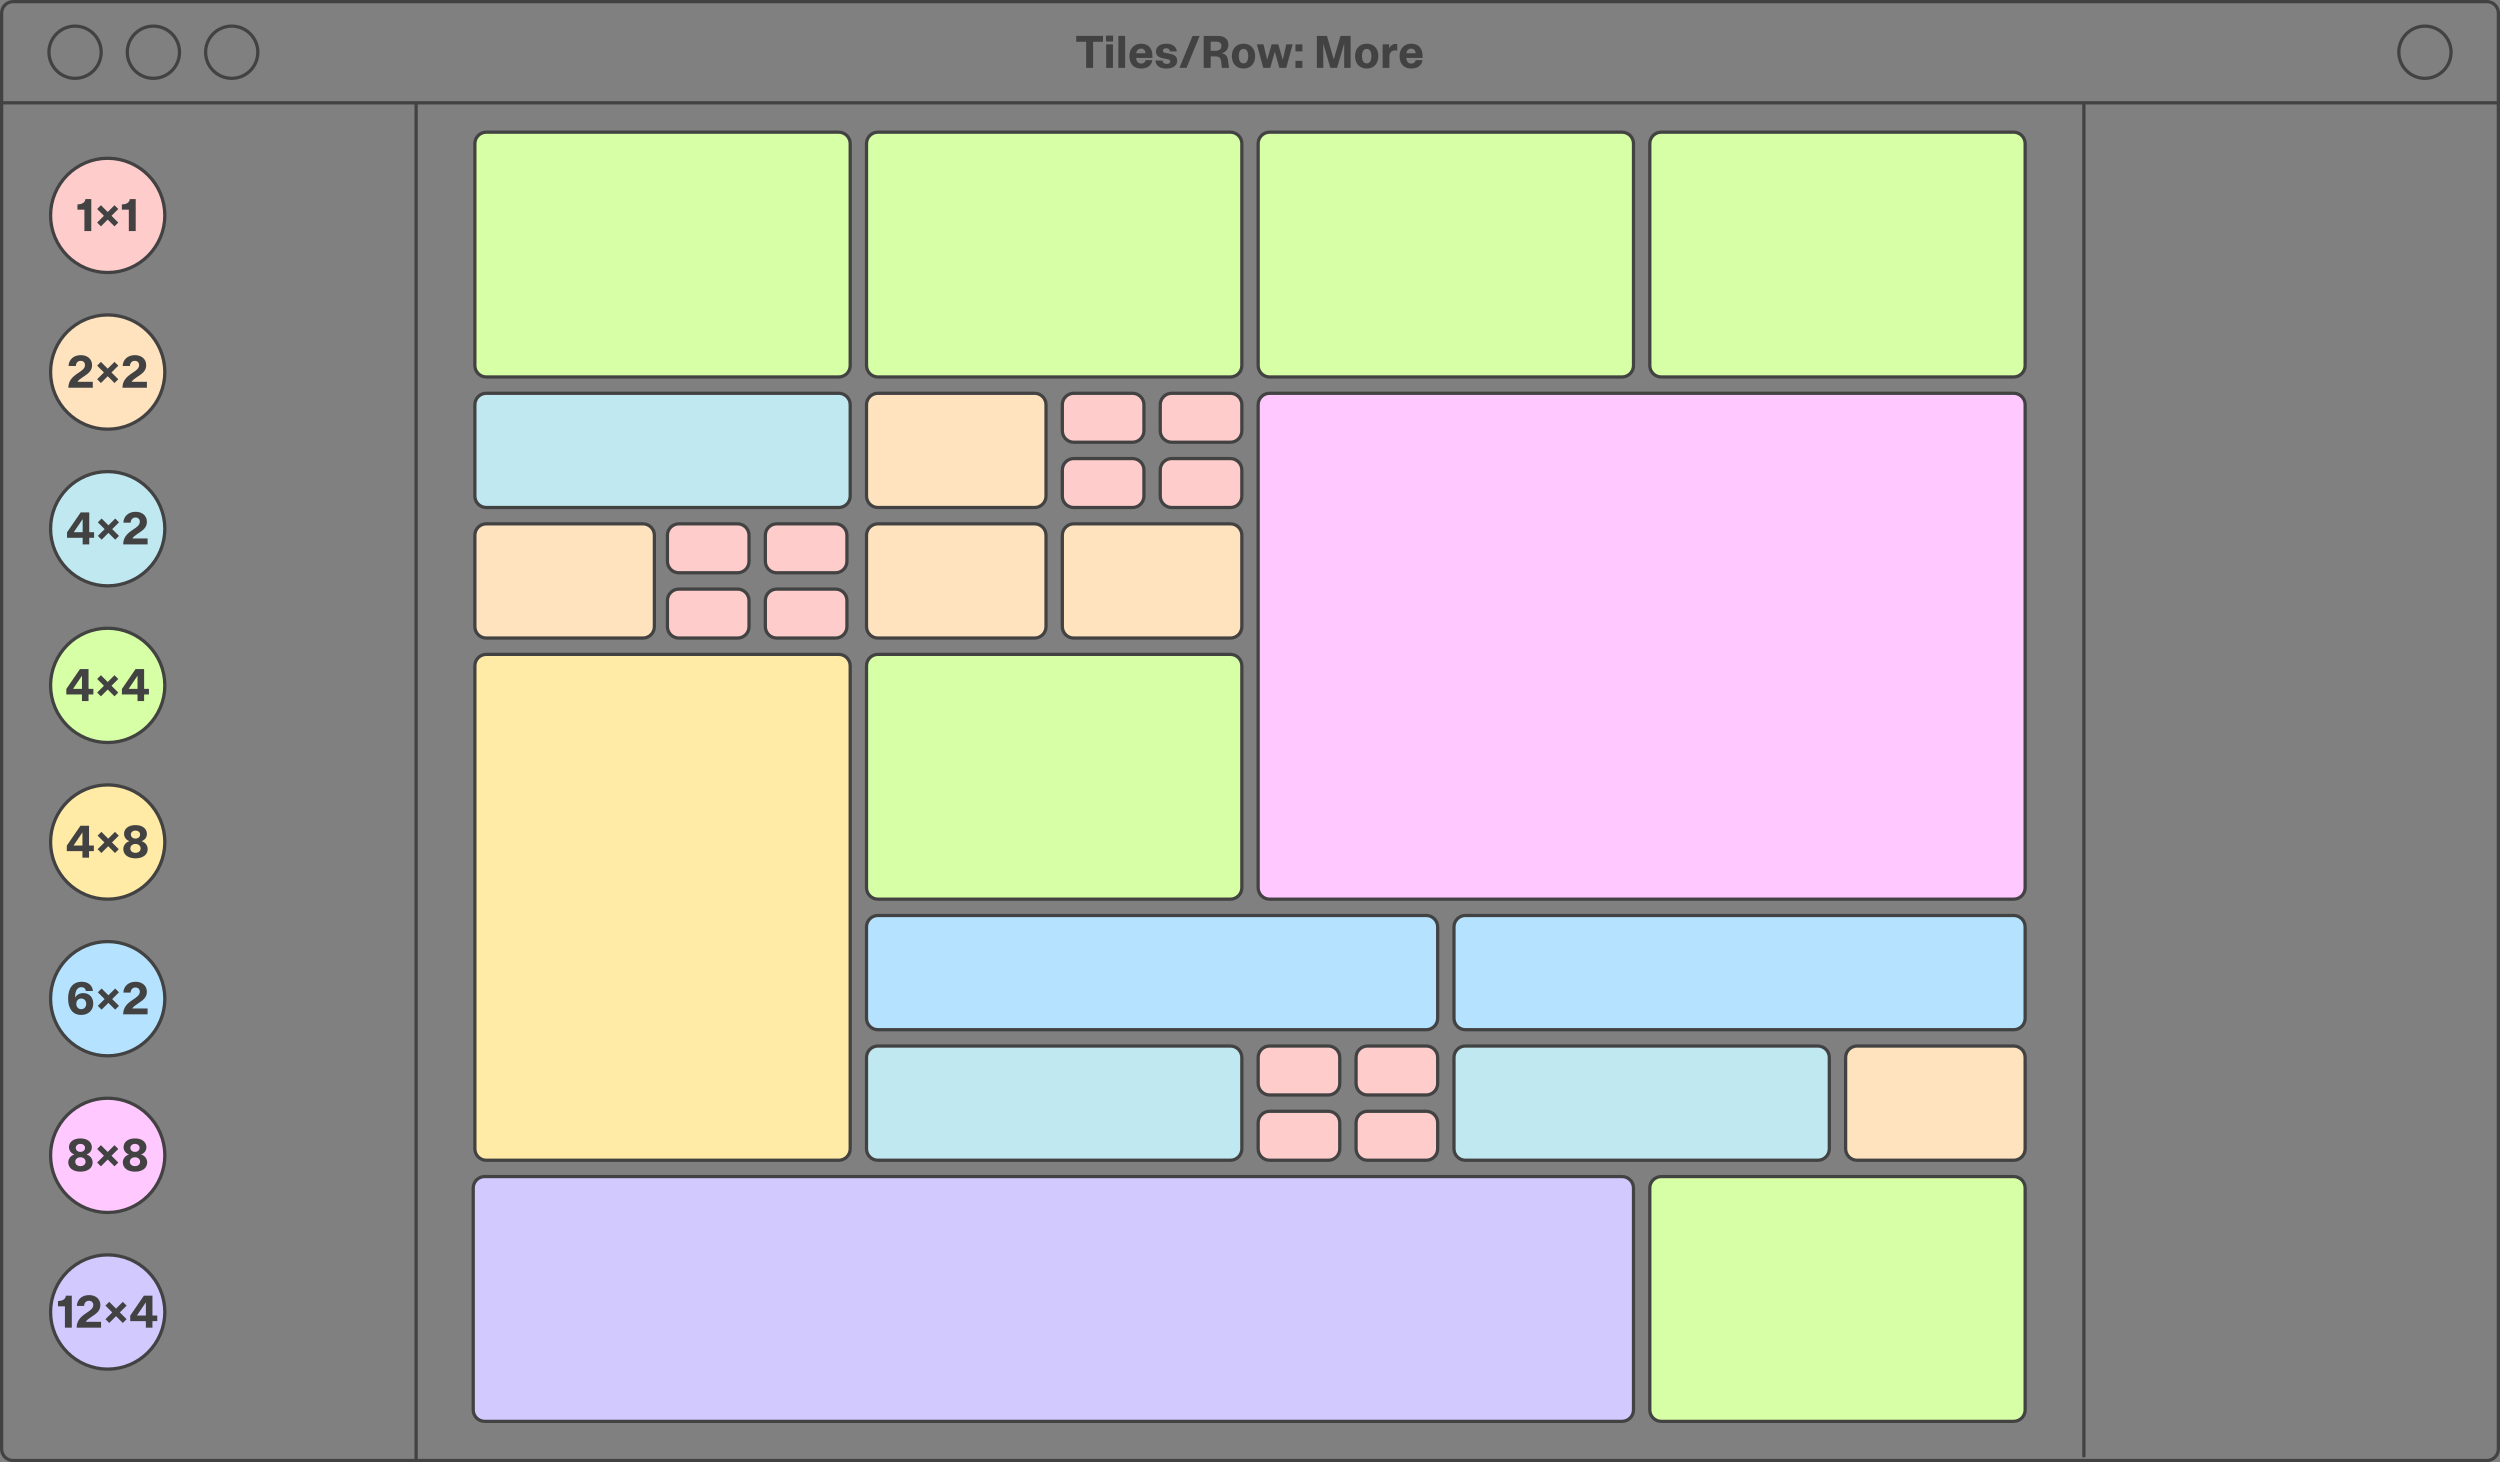 <?xml version="1.0" encoding="UTF-8"?>
<svg id="More" xmlns="http://www.w3.org/2000/svg" width="766" height="448" viewBox="0 0 766 448" style="background:#ffffff;">
  <rect x="0" y="0" width="766" height="448" fill="#808080" stroke="none"/>
  <line x1="0" y1="31.5" x2="766" y2="31.5" style="fill: none; stroke: #424242; stroke-miterlimit: 10;"/>
  <path d="M762,1c1.65,0,3,1.35,3,3v440c0,1.65-1.35,3-3,3H4c-1.65,0-3-1.35-3-3V4c0-1.65,1.35-3,3-3h758M762,0H4C1.79,0,0,1.79,0,4v440c0,2.21,1.79,4,4,4h758c2.21,0,4-1.79,4-4V4c0-2.21-1.79-4-4-4h0Z" style="fill: #424242;"/>
  <circle cx="23" cy="16" r="8" style="fill: none; stroke: #424242; stroke-miterlimit: 10;"/>
  <circle cx="47" cy="16" r="8" style="fill: none; stroke: #424242; stroke-miterlimit: 10;"/>
  <circle cx="71" cy="16" r="8" style="fill: none; stroke: #424242; stroke-miterlimit: 10;"/>
  <circle cx="743" cy="16" r="8" style="fill: none; stroke: #424242; stroke-miterlimit: 10;"/>
  <g>
    <path d="M33,83.5c-9.65,0-17.5-7.85-17.5-17.5s7.85-17.5,17.5-17.5,17.5,7.85,17.5,17.5-7.85,17.5-17.5,17.5Z" style="fill: #fcc;"/>
    <path d="M33,49c9.37,0,17,7.63,17,17s-7.63,17-17,17-17-7.63-17-17,7.63-17,17-17M33,48c-9.94,0-18,8.06-18,18s8.06,18,18,18,18-8.06,18-18-8.06-18-18-18h0Z" style="fill: #424242;"/>
  </g>
  <g>
    <rect x="19" y="61" width="28" height="12" style="fill: none;"/>
    <path d="M25.86,64.25h-2.13v-1.62c1.47-.03,2.33-.58,2.42-1.63h1.82v9.8h-2.11v-6.55Z" style="fill: #424242;"/>
    <path d="M33,67.28l-2.08,2.08-1.16-1.16,2.08-2.08-2.08-2.08,1.16-1.16,2.08,2.08,2.08-2.08,1.16,1.16-2.08,2.08,2.08,2.08-1.16,1.16-2.08-2.08Z" style="fill: #424242;"/>
    <path d="M39.47,64.25h-2.13v-1.62c1.47-.03,2.33-.58,2.42-1.63h1.82v9.8h-2.11v-6.55Z" style="fill: #424242;"/>
  </g>
  <g>
    <path d="M33,323.5c-9.65,0-17.5-7.85-17.5-17.5s7.85-17.5,17.5-17.5,17.5,7.85,17.5,17.5-7.85,17.5-17.5,17.5Z" style="fill: #b5e3ff;"/>
    <path d="M33,289c9.37,0,17,7.63,17,17s-7.63,17-17,17-17-7.63-17-17,7.63-17,17-17M33,288c-9.94,0-18,8.06-18,18s8.06,18,18,18,18-8.06,18-18-8.06-18-18-18h0Z" style="fill: #424242;"/>
  </g>
  <g>
    <rect x="19" y="301" width="28" height="12" style="fill: none;"/>
    <path d="M20.86,306.02c0-3.27,1.44-5.21,4.2-5.21,1.98,0,3.27,1.13,3.41,2.84h-2.16c-.08-.68-.54-1.18-1.36-1.18-1.07,0-1.96.8-1.94,3.23.42-.87,1.35-1.42,2.49-1.42,1.83,0,3.07,1.24,3.07,3.23s-1.47,3.47-3.68,3.47c-2.62,0-4.02-1.93-4.02-4.98ZM24.89,309.21c.9,0,1.52-.66,1.52-1.63s-.61-1.63-1.51-1.63-1.52.64-1.52,1.63.64,1.63,1.52,1.63Z" style="fill: #424242;"/>
    <path d="M33.21,307.28l-2.08,2.08-1.16-1.16,2.08-2.08-2.08-2.08,1.16-1.16,2.08,2.08,2.08-2.08,1.16,1.16-2.08,2.08,2.08,2.08-1.16,1.16-2.08-2.08Z" style="fill: #424242;"/>
    <path d="M40.75,306.28c1.39-.9,2.08-1.48,2.08-2.43,0-.79-.53-1.29-1.32-1.29-.94,0-1.46.71-1.48,1.58h-2.23c.06-1.92,1.5-3.33,3.75-3.33,2.09,0,3.45,1.28,3.45,3.04s-1.07,2.57-2.96,3.79c-.71.46-1.2.84-1.5,1.35h4.68v1.81h-7.49c.04-2.06,1.05-3.23,3.02-4.52Z" style="fill: #424242;"/>
  </g>
  <g>
    <path d="M33,131.5c-9.65,0-17.5-7.85-17.5-17.5s7.85-17.5,17.5-17.5,17.5,7.85,17.5,17.5-7.85,17.5-17.5,17.5Z" style="fill: #ffe3bf;"/>
    <path d="M33,97c9.37,0,17,7.63,17,17s-7.63,17-17,17-17-7.63-17-17,7.63-17,17-17M33,96c-9.94,0-18,8.06-18,18s8.06,18,18,18,18-8.06,18-18-8.06-18-18-18h0Z" style="fill: #424242;"/>
  </g>
  <g>
    <rect x="19" y="109" width="28" height="12" style="fill: none;"/>
    <path d="M23.96,114.28c1.39-.9,2.08-1.48,2.08-2.43,0-.79-.53-1.29-1.32-1.29-.94,0-1.46.71-1.48,1.58h-2.23c.06-1.92,1.5-3.33,3.75-3.33,2.09,0,3.45,1.28,3.45,3.04s-1.07,2.57-2.96,3.79c-.71.46-1.2.84-1.5,1.35h4.68v1.81h-7.49c.04-2.06,1.05-3.23,3.02-4.52Z" style="fill: #424242;"/>
    <path d="M33,115.28l-2.08,2.08-1.16-1.16,2.08-2.08-2.08-2.08,1.16-1.16,2.08,2.08,2.08-2.08,1.16,1.16-2.08,2.08,2.08,2.08-1.16,1.16-2.08-2.08Z" style="fill: #424242;"/>
    <path d="M40.54,114.28c1.39-.9,2.08-1.48,2.08-2.43,0-.79-.53-1.29-1.32-1.29-.94,0-1.46.71-1.48,1.58h-2.23c.06-1.92,1.5-3.33,3.75-3.33,2.09,0,3.45,1.28,3.45,3.04s-1.07,2.57-2.96,3.79c-.71.46-1.2.84-1.5,1.35h4.68v1.81h-7.49c.04-2.06,1.05-3.23,3.02-4.52Z" style="fill: #424242;"/>
  </g>
  <g>
    <path d="M33,179.5c-9.65,0-17.5-7.85-17.5-17.5s7.85-17.5,17.5-17.5,17.5,7.85,17.5,17.5-7.85,17.5-17.5,17.5Z" style="fill: #c0e8f0;"/>
    <path d="M33,145c9.37,0,17,7.63,17,17s-7.63,17-17,17-17-7.63-17-17,7.63-17,17-17M33,144c-9.94,0-18,8.06-18,18s8.06,18,18,18,18-8.06,18-18-8.06-18-18-18h0Z" style="fill: #424242;"/>
  </g>
  <g>
    <rect x="19" y="157" width="28" height="12" style="fill: none;"/>
    <path d="M25.33,164.79h-4.79v-1.69l4.18-6.1h2.63v6.07h1.48v1.72h-1.48v2.01h-2.02v-2.01ZM25.33,163.07v-4.03l-2.73,4.03h2.73Z" style="fill: #424242;"/>
    <path d="M33.22,163.28l-2.08,2.08-1.16-1.16,2.08-2.08-2.08-2.08,1.16-1.16,2.08,2.08,2.08-2.08,1.16,1.16-2.08,2.08,2.08,2.08-1.16,1.16-2.08-2.08Z" style="fill: #424242;"/>
    <path d="M40.76,162.28c1.39-.9,2.08-1.48,2.08-2.43,0-.79-.53-1.29-1.32-1.29-.94,0-1.46.71-1.48,1.58h-2.23c.06-1.92,1.5-3.33,3.75-3.33,2.09,0,3.45,1.28,3.45,3.04s-1.07,2.57-2.96,3.79c-.71.46-1.2.84-1.5,1.35h4.68v1.81h-7.49c.04-2.06,1.05-3.23,3.02-4.52Z" style="fill: #424242;"/>
  </g>
  <g>
    <path d="M33,227.5c-9.65,0-17.5-7.85-17.5-17.5s7.85-17.5,17.5-17.5,17.5,7.85,17.5,17.5-7.85,17.5-17.5,17.5Z" style="fill: #d7ffa6;"/>
    <path d="M33,193c9.37,0,17,7.63,17,17s-7.63,17-17,17-17-7.63-17-17,7.63-17,17-17M33,192c-9.94,0-18,8.06-18,18s8.06,18,18,18,18-8.06,18-18-8.06-18-18-18h0Z" style="fill: #424242;"/>
  </g>
  <g>
    <rect x="19" y="205" width="28" height="12" style="fill: none;"/>
    <path d="M25.11,212.79h-4.79v-1.69l4.18-6.1h2.63v6.07h1.48v1.72h-1.48v2.01h-2.02v-2.01ZM25.11,211.07v-4.03l-2.73,4.03h2.73Z" style="fill: #424242;"/>
    <path d="M33,211.28l-2.08,2.08-1.16-1.16,2.08-2.08-2.08-2.08,1.16-1.16,2.08,2.08,2.08-2.08,1.16,1.16-2.08,2.08,2.08,2.08-1.16,1.16-2.08-2.08Z" style="fill: #424242;"/>
    <path d="M42.14,212.79h-4.79v-1.69l4.18-6.1h2.63v6.07h1.48v1.72h-1.48v2.01h-2.02v-2.01ZM42.14,211.07v-4.03l-2.73,4.03h2.73Z" style="fill: #424242;"/>
  </g>
  <g>
    <path d="M33,371.5c-9.65,0-17.5-7.85-17.5-17.5s7.85-17.5,17.5-17.5,17.5,7.85,17.5,17.5-7.85,17.5-17.5,17.5Z" style="fill: #ffc9ff;"/>
    <path d="M33,337c9.37,0,17,7.63,17,17s-7.63,17-17,17-17-7.63-17-17,7.63-17,17-17M33,336c-9.94,0-18,8.06-18,18s8.06,18,18,18,18-8.06,18-18-8.06-18-18-18h0Z" style="fill: #424242;"/>
  </g>
  <g>
    <rect x="19" y="349" width="28" height="12" style="fill: none;"/>
    <path d="M20.91,356.18c0-1.1.69-2.08,1.89-2.45-1.1-.37-1.66-1.3-1.66-2.25,0-1.5,1.26-2.67,3.51-2.67s3.49,1.2,3.49,2.7c0,.98-.57,1.87-1.65,2.22,1.21.36,1.89,1.35,1.89,2.45,0,1.61-1.37,2.82-3.73,2.82s-3.73-1.21-3.73-2.82ZM24.64,357.31c.93,0,1.58-.58,1.58-1.35s-.65-1.37-1.58-1.37-1.58.59-1.58,1.37.64,1.35,1.58,1.35ZM24.64,352.94c.81,0,1.41-.51,1.41-1.24s-.6-1.21-1.41-1.21-1.42.5-1.42,1.21.6,1.24,1.42,1.24Z" style="fill: #424242;"/>
    <path d="M33,355.28l-2.08,2.08-1.16-1.16,2.08-2.08-2.08-2.08,1.16-1.16,2.08,2.08,2.08-2.08,1.16,1.16-2.08,2.08,2.08,2.08-1.16,1.16-2.08-2.08Z" style="fill: #424242;"/>
    <path d="M37.63,356.18c0-1.1.69-2.08,1.89-2.45-1.1-.37-1.66-1.3-1.66-2.25,0-1.5,1.26-2.67,3.51-2.67s3.49,1.2,3.49,2.7c0,.98-.57,1.87-1.65,2.22,1.21.36,1.89,1.35,1.89,2.45,0,1.61-1.37,2.82-3.73,2.82s-3.73-1.21-3.73-2.82ZM41.36,357.31c.93,0,1.58-.58,1.58-1.35s-.65-1.37-1.58-1.37-1.58.59-1.58,1.37.64,1.35,1.58,1.35ZM41.36,352.94c.81,0,1.41-.51,1.41-1.24s-.6-1.21-1.41-1.21-1.42.5-1.42,1.21.6,1.24,1.42,1.24Z" style="fill: #424242;"/>
  </g>
  <g>
    <path d="M33,419.5c-9.65,0-17.5-7.85-17.5-17.5s7.85-17.5,17.5-17.5,17.5,7.85,17.5,17.5-7.85,17.5-17.5,17.5Z" style="fill: #d2c9ff;"/>
    <path d="M33,385c9.37,0,17,7.63,17,17s-7.63,17-17,17-17-7.63-17-17,7.63-17,17-17M33,384c-9.94,0-18,8.06-18,18s8.06,18,18,18,18-8.06,18-18-8.06-18-18-18h0Z" style="fill: #424242;"/>
  </g>
  <g>
    <rect x="15" y="397" width="36" height="12" style="fill: none;"/>
    <path d="M19.89,400.25h-2.13v-1.62c1.47-.03,2.33-.58,2.42-1.63h1.82v9.8h-2.11v-6.55Z" style="fill: #424242;"/>
    <path d="M26.5,402.28c1.39-.9,2.08-1.48,2.08-2.43,0-.79-.53-1.29-1.32-1.29-.94,0-1.46.71-1.48,1.58h-2.23c.06-1.92,1.5-3.33,3.75-3.33,2.09,0,3.45,1.28,3.45,3.04s-1.07,2.57-2.96,3.79c-.71.46-1.2.84-1.5,1.35h4.68v1.81h-7.49c.04-2.06,1.05-3.23,3.02-4.52Z" style="fill: #424242;"/>
    <path d="M35.55,403.28l-2.08,2.08-1.16-1.16,2.08-2.08-2.08-2.08,1.16-1.16,2.08,2.08,2.08-2.08,1.16,1.16-2.08,2.08,2.08,2.08-1.16,1.16-2.08-2.08Z" style="fill: #424242;"/>
    <path d="M44.69,404.79h-4.79v-1.69l4.18-6.1h2.63v6.07h1.48v1.72h-1.48v2.01h-2.02v-2.01ZM44.69,403.07v-4.03l-2.73,4.03h2.73Z" style="fill: #424242;"/>
  </g>
  <g>
    <path d="M33,275.5c-9.65,0-17.5-7.85-17.5-17.5s7.85-17.5,17.5-17.5,17.5,7.85,17.5,17.5-7.85,17.5-17.5,17.5Z" style="fill: #ffeaa6;"/>
    <path d="M33,241c9.37,0,17,7.63,17,17s-7.63,17-17,17-17-7.63-17-17,7.63-17,17-17M33,240c-9.94,0-18,8.06-18,18s8.06,18,18,18,18-8.06,18-18-8.06-18-18-18h0Z" style="fill: #424242;"/>
  </g>
  <g>
    <rect x="19" y="253" width="28" height="12" style="fill: none;"/>
    <path d="M25.26,260.79h-4.79v-1.69l4.18-6.1h2.63v6.07h1.48v1.72h-1.48v2.01h-2.02v-2.01ZM25.26,259.07v-4.03l-2.73,4.03h2.73Z" style="fill: #424242;"/>
    <path d="M33.15,259.28l-2.08,2.08-1.16-1.16,2.08-2.08-2.08-2.08,1.16-1.16,2.08,2.08,2.08-2.08,1.16,1.16-2.08,2.08,2.08,2.08-1.16,1.16-2.08-2.08Z" style="fill: #424242;"/>
    <path d="M37.78,260.18c0-1.1.69-2.08,1.89-2.45-1.1-.37-1.66-1.3-1.66-2.25,0-1.5,1.26-2.67,3.51-2.67s3.49,1.2,3.49,2.7c0,.98-.57,1.87-1.65,2.22,1.21.36,1.89,1.35,1.89,2.45,0,1.61-1.37,2.82-3.73,2.82s-3.73-1.21-3.73-2.82ZM41.51,261.31c.93,0,1.58-.58,1.58-1.35s-.65-1.37-1.58-1.37-1.58.59-1.58,1.37.64,1.35,1.58,1.35ZM41.51,256.94c.81,0,1.41-.51,1.41-1.24s-.6-1.21-1.41-1.21-1.42.5-1.42,1.21.6,1.24,1.42,1.24Z" style="fill: #424242;"/>
  </g>
  <g>
    <rect x="145.5" y="200.5" width="115" height="155" rx="3.5" ry="3.5" style="fill: #ffeaa6;"/>
    <path d="M257,201c1.65,0,3,1.35,3,3v148c0,1.65-1.35,3-3,3h-108c-1.65,0-3-1.35-3-3v-148c0-1.65,1.35-3,3-3h108M257,200h-108c-2.21,0-4,1.79-4,4v148c0,2.21,1.79,4,4,4h108c2.21,0,4-1.79,4-4v-148c0-2.21-1.79-4-4-4h0Z" style="fill: #424242;"/>
  </g>
  <g>
    <rect x="265.5" y="200.5" width="115" height="75" rx="3.5" ry="3.5" style="fill: #d7ffa6;"/>
    <path d="M377,201c1.65,0,3,1.35,3,3v68c0,1.65-1.35,3-3,3h-108c-1.65,0-3-1.35-3-3v-68c0-1.65,1.35-3,3-3h108M377,200h-108c-2.21,0-4,1.79-4,4v68c0,2.21,1.79,4,4,4h108c2.21,0,4-1.79,4-4v-68c0-2.21-1.79-4-4-4h0Z" style="fill: #424242;"/>
  </g>
  <g>
    <rect x="385.5" y="120.5" width="235" height="155" rx="3.5" ry="3.5" style="fill: #ffc9ff;"/>
    <path d="M617,121c1.65,0,3,1.35,3,3v148c0,1.65-1.35,3-3,3h-228c-1.65,0-3-1.35-3-3V124c0-1.65,1.35-3,3-3h228M617,120h-228c-2.21,0-4,1.79-4,4v148c0,2.21,1.79,4,4,4h228c2.21,0,4-1.79,4-4V124c0-2.21-1.79-4-4-4h0Z" style="fill: #424242;"/>
  </g>
  <g>
    <rect x="265.5" y="280.5" width="175" height="35" rx="3.5" ry="3.5" style="fill: #b5e3ff;"/>
    <path d="M437,281c1.65,0,3,1.35,3,3v28c0,1.65-1.35,3-3,3h-168c-1.65,0-3-1.35-3-3v-28c0-1.65,1.35-3,3-3h168M437,280h-168c-2.21,0-4,1.79-4,4v28c0,2.21,1.79,4,4,4h168c2.21,0,4-1.79,4-4v-28c0-2.21-1.79-4-4-4h0Z" style="fill: #424242;"/>
  </g>
  <g>
    <rect x="145" y="360.5" width="355.5" height="75" rx="3.5" ry="3.5" style="fill: #d2c9ff;"/>
    <path d="M497,361c1.65,0,3,1.35,3,3v68c0,1.65-1.35,3-3,3H148.5c-1.65,0-3-1.35-3-3v-68c0-1.65,1.35-3,3-3h348.5M497,360H148.5c-2.21,0-4,1.79-4,4v68c0,2.21,1.79,4,4,4h348.5c2.21,0,4-1.79,4-4v-68c0-2.21-1.79-4-4-4h0Z" style="fill: #424242;"/>
  </g>
  <g>
    <rect x="265.5" y="160.5" width="55" height="35" rx="3.5" ry="3.5" style="fill: #ffe3bf;"/>
    <path d="M317,161c1.65,0,3,1.35,3,3v28c0,1.65-1.35,3-3,3h-48c-1.65,0-3-1.35-3-3v-28c0-1.65,1.35-3,3-3h48M317,160h-48c-2.21,0-4,1.79-4,4v28c0,2.21,1.79,4,4,4h48c2.21,0,4-1.79,4-4v-28c0-2.21-1.79-4-4-4h0Z" style="fill: #424242;"/>
  </g>
  <g>
    <rect x="265.5" y="120.5" width="55" height="35" rx="3.5" ry="3.5" style="fill: #ffe3bf;"/>
    <path d="M317,121c1.65,0,3,1.35,3,3v28c0,1.65-1.35,3-3,3h-48c-1.65,0-3-1.35-3-3v-28c0-1.65,1.35-3,3-3h48M317,120h-48c-2.21,0-4,1.79-4,4v28c0,2.21,1.79,4,4,4h48c2.21,0,4-1.79,4-4v-28c0-2.21-1.79-4-4-4h0Z" style="fill: #424242;"/>
  </g>
  <g>
    <rect x="325.5" y="160.5" width="55" height="35" rx="3.5" ry="3.5" style="fill: #ffe3bf;"/>
    <path d="M377,161c1.65,0,3,1.35,3,3v28c0,1.65-1.35,3-3,3h-48c-1.65,0-3-1.35-3-3v-28c0-1.65,1.35-3,3-3h48M377,160h-48c-2.21,0-4,1.79-4,4v28c0,2.21,1.79,4,4,4h48c2.21,0,4-1.79,4-4v-28c0-2.21-1.79-4-4-4h0Z" style="fill: #424242;"/>
  </g>
  <g>
    <rect x="145.5" y="160.5" width="55" height="35" rx="3.5" ry="3.5" style="fill: #ffe3bf;"/>
    <path d="M197,161c1.65,0,3,1.35,3,3v28c0,1.65-1.35,3-3,3h-48c-1.65,0-3-1.35-3-3v-28c0-1.65,1.35-3,3-3h48M197,160h-48c-2.21,0-4,1.79-4,4v28c0,2.21,1.79,4,4,4h48c2.21,0,4-1.79,4-4v-28c0-2.21-1.79-4-4-4h0Z" style="fill: #424242;"/>
  </g>
  <g>
    <rect x="145.5" y="120.5" width="115" height="35" rx="3.5" ry="3.5" style="fill: #c0e8f0;"/>
    <path d="M257,121c1.65,0,3,1.35,3,3v28c0,1.65-1.35,3-3,3h-108c-1.65,0-3-1.35-3-3v-28c0-1.65,1.35-3,3-3h108M257,120h-108c-2.21,0-4,1.79-4,4v28c0,2.21,1.79,4,4,4h108c2.21,0,4-1.79,4-4v-28c0-2.21-1.79-4-4-4h0Z" style="fill: #424242;"/>
  </g>
  <g>
    <rect x="204.5" y="180.5" width="25" height="15" rx="3.5" ry="3.5" style="fill: #fcc;"/>
    <path d="M226,181c1.65,0,3,1.35,3,3v8c0,1.65-1.35,3-3,3h-18c-1.65,0-3-1.35-3-3v-8c0-1.65,1.35-3,3-3h18M226,180h-18c-2.21,0-4,1.79-4,4v8c0,2.21,1.79,4,4,4h18c2.21,0,4-1.79,4-4v-8c0-2.21-1.79-4-4-4h0Z" style="fill: #424242;"/>
  </g>
  <g>
    <rect x="204.5" y="160.5" width="25" height="15" rx="3.5" ry="3.5" style="fill: #fcc;"/>
    <path d="M226,161c1.65,0,3,1.35,3,3v8c0,1.65-1.35,3-3,3h-18c-1.65,0-3-1.35-3-3v-8c0-1.65,1.35-3,3-3h18M226,160h-18c-2.21,0-4,1.79-4,4v8c0,2.21,1.79,4,4,4h18c2.21,0,4-1.79,4-4v-8c0-2.21-1.79-4-4-4h0Z" style="fill: #424242;"/>
  </g>
  <g>
    <rect x="234.5" y="160.5" width="25" height="15" rx="3.5" ry="3.5" style="fill: #fcc;"/>
    <path d="M256,161c1.65,0,3,1.35,3,3v8c0,1.65-1.35,3-3,3h-18c-1.65,0-3-1.35-3-3v-8c0-1.65,1.35-3,3-3h18M256,160h-18c-2.21,0-4,1.79-4,4v8c0,2.21,1.79,4,4,4h18c2.21,0,4-1.79,4-4v-8c0-2.21-1.79-4-4-4h0Z" style="fill: #424242;"/>
  </g>
  <g>
    <rect x="234.5" y="180.5" width="25" height="15" rx="3.5" ry="3.5" style="fill: #fcc;"/>
    <path d="M256,181c1.65,0,3,1.35,3,3v8c0,1.65-1.35,3-3,3h-18c-1.65,0-3-1.35-3-3v-8c0-1.65,1.35-3,3-3h18M256,180h-18c-2.21,0-4,1.79-4,4v8c0,2.21,1.79,4,4,4h18c2.21,0,4-1.79,4-4v-8c0-2.21-1.79-4-4-4h0Z" style="fill: #424242;"/>
  </g>
  <g>
    <rect x="325.5" y="140.5" width="25" height="15" rx="3.5" ry="3.5" style="fill: #fcc;"/>
    <path d="M347,141c1.65,0,3,1.35,3,3v8c0,1.65-1.35,3-3,3h-18c-1.65,0-3-1.35-3-3v-8c0-1.65,1.35-3,3-3h18M347,140h-18c-2.21,0-4,1.79-4,4v8c0,2.21,1.79,4,4,4h18c2.21,0,4-1.79,4-4v-8c0-2.21-1.79-4-4-4h0Z" style="fill: #424242;"/>
  </g>
  <g>
    <rect x="325.5" y="120.5" width="25" height="15" rx="3.5" ry="3.5" style="fill: #fcc;"/>
    <path d="M347,121c1.65,0,3,1.35,3,3v8c0,1.65-1.35,3-3,3h-18c-1.65,0-3-1.35-3-3v-8c0-1.65,1.35-3,3-3h18M347,120h-18c-2.21,0-4,1.79-4,4v8c0,2.21,1.79,4,4,4h18c2.21,0,4-1.79,4-4v-8c0-2.21-1.79-4-4-4h0Z" style="fill: #424242;"/>
  </g>
  <g>
    <rect x="355.5" y="120.5" width="25" height="15" rx="3.5" ry="3.5" style="fill: #fcc;"/>
    <path d="M377,121c1.65,0,3,1.35,3,3v8c0,1.65-1.35,3-3,3h-18c-1.65,0-3-1.35-3-3v-8c0-1.65,1.35-3,3-3h18M377,120h-18c-2.21,0-4,1.79-4,4v8c0,2.21,1.79,4,4,4h18c2.21,0,4-1.79,4-4v-8c0-2.21-1.79-4-4-4h0Z" style="fill: #424242;"/>
  </g>
  <g>
    <rect x="355.5" y="140.5" width="25" height="15" rx="3.5" ry="3.5" style="fill: #fcc;"/>
    <path d="M377,141c1.65,0,3,1.35,3,3v8c0,1.65-1.35,3-3,3h-18c-1.65,0-3-1.35-3-3v-8c0-1.65,1.35-3,3-3h18M377,140h-18c-2.21,0-4,1.79-4,4v8c0,2.21,1.79,4,4,4h18c2.21,0,4-1.79,4-4v-8c0-2.21-1.79-4-4-4h0Z" style="fill: #424242;"/>
  </g>
  <g>
    <rect x="265.5" y="320.5" width="115" height="35" rx="3.5" ry="3.5" style="fill: #c0e8f0;"/>
    <path d="M377,321c1.65,0,3,1.35,3,3v28c0,1.65-1.35,3-3,3h-108c-1.65,0-3-1.35-3-3v-28c0-1.65,1.35-3,3-3h108M377,320h-108c-2.21,0-4,1.79-4,4v28c0,2.21,1.79,4,4,4h108c2.21,0,4-1.79,4-4v-28c0-2.21-1.79-4-4-4h0Z" style="fill: #424242;"/>
  </g>
  <g>
    <rect x="385.5" y="340.5" width="25" height="15" rx="3.5" ry="3.5" style="fill: #fcc;"/>
    <path d="M407,341c1.65,0,3,1.35,3,3v8c0,1.65-1.35,3-3,3h-18c-1.65,0-3-1.35-3-3v-8c0-1.65,1.35-3,3-3h18M407,340h-18c-2.21,0-4,1.79-4,4v8c0,2.21,1.79,4,4,4h18c2.21,0,4-1.79,4-4v-8c0-2.21-1.79-4-4-4h0Z" style="fill: #424242;"/>
  </g>
  <g>
    <rect x="385.5" y="320.5" width="25" height="15" rx="3.5" ry="3.5" style="fill: #fcc;"/>
    <path d="M407,321c1.65,0,3,1.35,3,3v8c0,1.65-1.35,3-3,3h-18c-1.65,0-3-1.35-3-3v-8c0-1.65,1.35-3,3-3h18M407,320h-18c-2.21,0-4,1.79-4,4v8c0,2.21,1.79,4,4,4h18c2.21,0,4-1.79,4-4v-8c0-2.21-1.79-4-4-4h0Z" style="fill: #424242;"/>
  </g>
  <g>
    <rect x="415.5" y="320.5" width="25" height="15" rx="3.5" ry="3.5" style="fill: #fcc;"/>
    <path d="M437,321c1.65,0,3,1.35,3,3v8c0,1.65-1.35,3-3,3h-18c-1.65,0-3-1.35-3-3v-8c0-1.65,1.35-3,3-3h18M437,320h-18c-2.21,0-4,1.79-4,4v8c0,2.21,1.79,4,4,4h18c2.21,0,4-1.79,4-4v-8c0-2.21-1.79-4-4-4h0Z" style="fill: #424242;"/>
  </g>
  <g>
    <rect x="415.5" y="340.5" width="25" height="15" rx="3.5" ry="3.5" style="fill: #fcc;"/>
    <path d="M437,341c1.65,0,3,1.35,3,3v8c0,1.65-1.35,3-3,3h-18c-1.65,0-3-1.35-3-3v-8c0-1.65,1.35-3,3-3h18M437,340h-18c-2.21,0-4,1.79-4,4v8c0,2.21,1.79,4,4,4h18c2.21,0,4-1.79,4-4v-8c0-2.21-1.79-4-4-4h0Z" style="fill: #424242;"/>
  </g>
  <g>
    <rect x="445.5" y="280.5" width="175" height="35" rx="3.5" ry="3.5" style="fill: #b5e3ff;"/>
    <path d="M617,281c1.65,0,3,1.35,3,3v28c0,1.65-1.35,3-3,3h-168c-1.65,0-3-1.35-3-3v-28c0-1.65,1.35-3,3-3h168M617,280h-168c-2.21,0-4,1.79-4,4v28c0,2.21,1.79,4,4,4h168c2.21,0,4-1.79,4-4v-28c0-2.21-1.79-4-4-4h0Z" style="fill: #424242;"/>
  </g>
  <g>
    <rect x="565.5" y="320.5" width="55" height="35" rx="3.5" ry="3.5" style="fill: #ffe3bf;"/>
    <path d="M617,321c1.65,0,3,1.35,3,3v28c0,1.65-1.35,3-3,3h-48c-1.65,0-3-1.35-3-3v-28c0-1.65,1.35-3,3-3h48M617,320h-48c-2.21,0-4,1.79-4,4v28c0,2.21,1.79,4,4,4h48c2.21,0,4-1.79,4-4v-28c0-2.21-1.79-4-4-4h0Z" style="fill: #424242;"/>
  </g>
  <g>
    <rect x="445.5" y="320.5" width="115" height="35" rx="3.5" ry="3.5" style="fill: #c0e8f0;"/>
    <path d="M557,321c1.65,0,3,1.35,3,3v28c0,1.65-1.35,3-3,3h-108c-1.65,0-3-1.35-3-3v-28c0-1.65,1.35-3,3-3h108M557,320h-108c-2.21,0-4,1.79-4,4v28c0,2.21,1.79,4,4,4h108c2.21,0,4-1.79,4-4v-28c0-2.21-1.79-4-4-4h0Z" style="fill: #424242;"/>
  </g>
  <g>
    <rect x="505.5" y="360.5" width="115" height="75" rx="3.5" ry="3.5" style="fill: #d7ffa6;"/>
    <path d="M617,361c1.65,0,3,1.35,3,3v68c0,1.65-1.35,3-3,3h-108c-1.65,0-3-1.35-3-3v-68c0-1.65,1.35-3,3-3h108M617,360h-108c-2.21,0-4,1.79-4,4v68c0,2.21,1.79,4,4,4h108c2.21,0,4-1.79,4-4v-68c0-2.21-1.79-4-4-4h0Z" style="fill: #424242;"/>
  </g>
  <g>
    <rect x="145.5" y="40.5" width="115" height="75" rx="3.5" ry="3.5" style="fill: #d7ffa6;"/>
    <path d="M257,41c1.65,0,3,1.35,3,3v68c0,1.65-1.35,3-3,3h-108c-1.65,0-3-1.35-3-3V44c0-1.65,1.35-3,3-3h108M257,40h-108c-2.21,0-4,1.79-4,4v68c0,2.21,1.79,4,4,4h108c2.21,0,4-1.79,4-4V44c0-2.21-1.79-4-4-4h0Z" style="fill: #424242;"/>
  </g>
  <g>
    <rect x="265.5" y="40.5" width="115" height="75" rx="3.5" ry="3.5" style="fill: #d7ffa6;"/>
    <path d="M377,41c1.65,0,3,1.35,3,3v68c0,1.65-1.35,3-3,3h-108c-1.65,0-3-1.35-3-3V44c0-1.65,1.35-3,3-3h108M377,40h-108c-2.21,0-4,1.79-4,4v68c0,2.21,1.79,4,4,4h108c2.21,0,4-1.79,4-4V44c0-2.21-1.79-4-4-4h0Z" style="fill: #424242;"/>
  </g>
  <g>
    <rect x="385.5" y="40.5" width="115" height="75" rx="3.5" ry="3.5" style="fill: #d7ffa6;"/>
    <path d="M497,41c1.65,0,3,1.35,3,3v68c0,1.65-1.35,3-3,3h-108c-1.65,0-3-1.35-3-3V44c0-1.65,1.35-3,3-3h108M497,40h-108c-2.21,0-4,1.79-4,4v68c0,2.21,1.79,4,4,4h108c2.21,0,4-1.79,4-4V44c0-2.21-1.79-4-4-4h0Z" style="fill: #424242;"/>
  </g>
  <g>
    <rect x="505.5" y="40.5" width="115" height="75" rx="3.5" ry="3.5" style="fill: #d7ffa6;"/>
    <path d="M617,41c1.65,0,3,1.35,3,3v68c0,1.65-1.35,3-3,3h-108c-1.65,0-3-1.35-3-3V44c0-1.65,1.35-3,3-3h108M617,40h-108c-2.21,0-4,1.79-4,4v68c0,2.21,1.79,4,4,4h108c2.21,0,4-1.79,4-4V44c0-2.21-1.79-4-4-4h0Z" style="fill: #424242;"/>
  </g>
  <line x1="127.5" y1="31.5" x2="127.5" y2="447.5" style="fill: none; stroke: #424242; stroke-miterlimit: 10;"/>
  <line x1="638.5" y1="31.5" x2="638.5" y2="446.5" style="fill: none; stroke: #424242; stroke-miterlimit: 10;"/>
  <g>
    <rect x="127" y="11" width="512" height="20" style="fill: none;"/>
    <path d="M332.79,12.8h-3.03v-1.8h8.2v1.8h-3.03v8h-2.14v-8Z" style="fill: #424242;"/>
    <path d="M338.88,10.9h2.17v1.82h-2.17v-1.82ZM338.93,13.59h2.07v7.21h-2.07v-7.21Z" style="fill: #424242;"/>
    <path d="M342.67,11h2.07v9.8h-2.07v-9.8Z" style="fill: #424242;"/>
    <path d="M346.05,17.21c0-2.43,1.54-3.82,3.62-3.82s3.43,1.33,3.43,3.71c0,.21,0,.42,0,.66h-4.99c.07,1.13.67,1.72,1.57,1.72.7,0,1.2-.38,1.32-1.06h2.07c-.2,1.59-1.46,2.58-3.41,2.58-2.15,0-3.6-1.23-3.6-3.79ZM350.99,16.33c-.07-.95-.57-1.44-1.37-1.44s-1.35.5-1.49,1.44h2.86Z" style="fill: #424242;"/>
    <path d="M354.05,18.54h2.17c.02.67.53,1.05,1.27,1.05.67,0,1.08-.28,1.08-.75,0-.41-.29-.59-.9-.72l-1.29-.25c-1.54-.3-2.19-.99-2.19-2.08,0-1.39,1.16-2.4,3.19-2.4s3.12,1.07,3.19,2.37h-2.13c-.02-.61-.42-.97-1.09-.97-.62,0-1.04.3-1.04.75,0,.36.25.56.81.67l1.36.26c1.54.29,2.21.98,2.21,2.11,0,1.64-1.42,2.43-3.23,2.43-2.08,0-3.37-.88-3.42-2.46Z" style="fill: #424242;"/>
    <path d="M365.41,11h2.17l-4.03,9.8h-2.17l4.03-9.8Z" style="fill: #424242;"/>
    <path d="M368.82,11h4.36c1.96,0,3.2,1.01,3.2,2.65,0,1.41-.75,2.32-2.03,2.68,1.12.18,1.74.85,1.91,2.15l.32,2.32h-2.19l-.23-1.96c-.13-1.1-.61-1.56-1.76-1.56h-1.44v3.52h-2.15v-9.8ZM372.53,15.55c1.04,0,1.71-.54,1.71-1.48,0-.87-.57-1.31-1.54-1.31h-1.74v2.8h1.57Z" style="fill: #424242;"/>
    <path d="M377.44,17.19c0-2.34,1.41-3.8,3.57-3.8s3.57,1.46,3.57,3.8-1.41,3.81-3.57,3.81-3.57-1.47-3.57-3.81ZM381.01,19.42c.9,0,1.44-.75,1.44-2.22s-.54-2.21-1.44-2.21-1.44.75-1.44,2.21.55,2.22,1.44,2.22Z" style="fill: #424242;"/>
    <path d="M385.11,13.59h2.02l1.13,4.71,1.37-4.71h2.04l1.37,4.75,1.09-4.75h1.94l-1.97,7.21h-2.11l-1.38-4.96-1.42,4.96h-2.13l-1.96-7.21Z" style="fill: #424242;"/>
    <path d="M396.93,13.59h2.12v2.15h-2.12v-2.15ZM396.93,18.65h2.12v2.15h-2.12v-2.15Z" style="fill: #424242;"/>
    <path d="M403.48,11h3.09l2.09,7.18,2.08-7.18h3.09v9.8h-1.97v-7.47l-2.18,7.47h-2.06l-2.17-7.46v7.46h-1.97v-9.8Z" style="fill: #424242;"/>
    <path d="M415.19,17.19c0-2.34,1.41-3.8,3.57-3.8s3.57,1.46,3.57,3.8-1.41,3.81-3.57,3.81-3.57-1.47-3.57-3.81ZM418.76,19.42c.9,0,1.44-.75,1.44-2.22s-.54-2.21-1.44-2.21-1.44.75-1.44,2.21.55,2.22,1.44,2.22Z" style="fill: #424242;"/>
    <path d="M423.64,13.59h2v1.31c.32-.89,1.08-1.44,2.11-1.44.13,0,.27.01.36.03v2c-.18-.05-.38-.07-.58-.07-1.07,0-1.82.66-1.82,1.97v3.4h-2.07v-7.21Z" style="fill: #424242;"/>
    <path d="M428.82,17.21c0-2.43,1.54-3.82,3.62-3.82s3.43,1.33,3.43,3.71c0,.21,0,.42,0,.66h-4.99c.07,1.13.67,1.72,1.57,1.72.7,0,1.2-.38,1.32-1.06h2.07c-.2,1.59-1.46,2.58-3.41,2.58-2.15,0-3.6-1.23-3.6-3.79ZM433.76,16.33c-.07-.95-.57-1.44-1.37-1.44s-1.35.5-1.49,1.44h2.86Z" style="fill: #424242;"/>
  </g>
</svg>